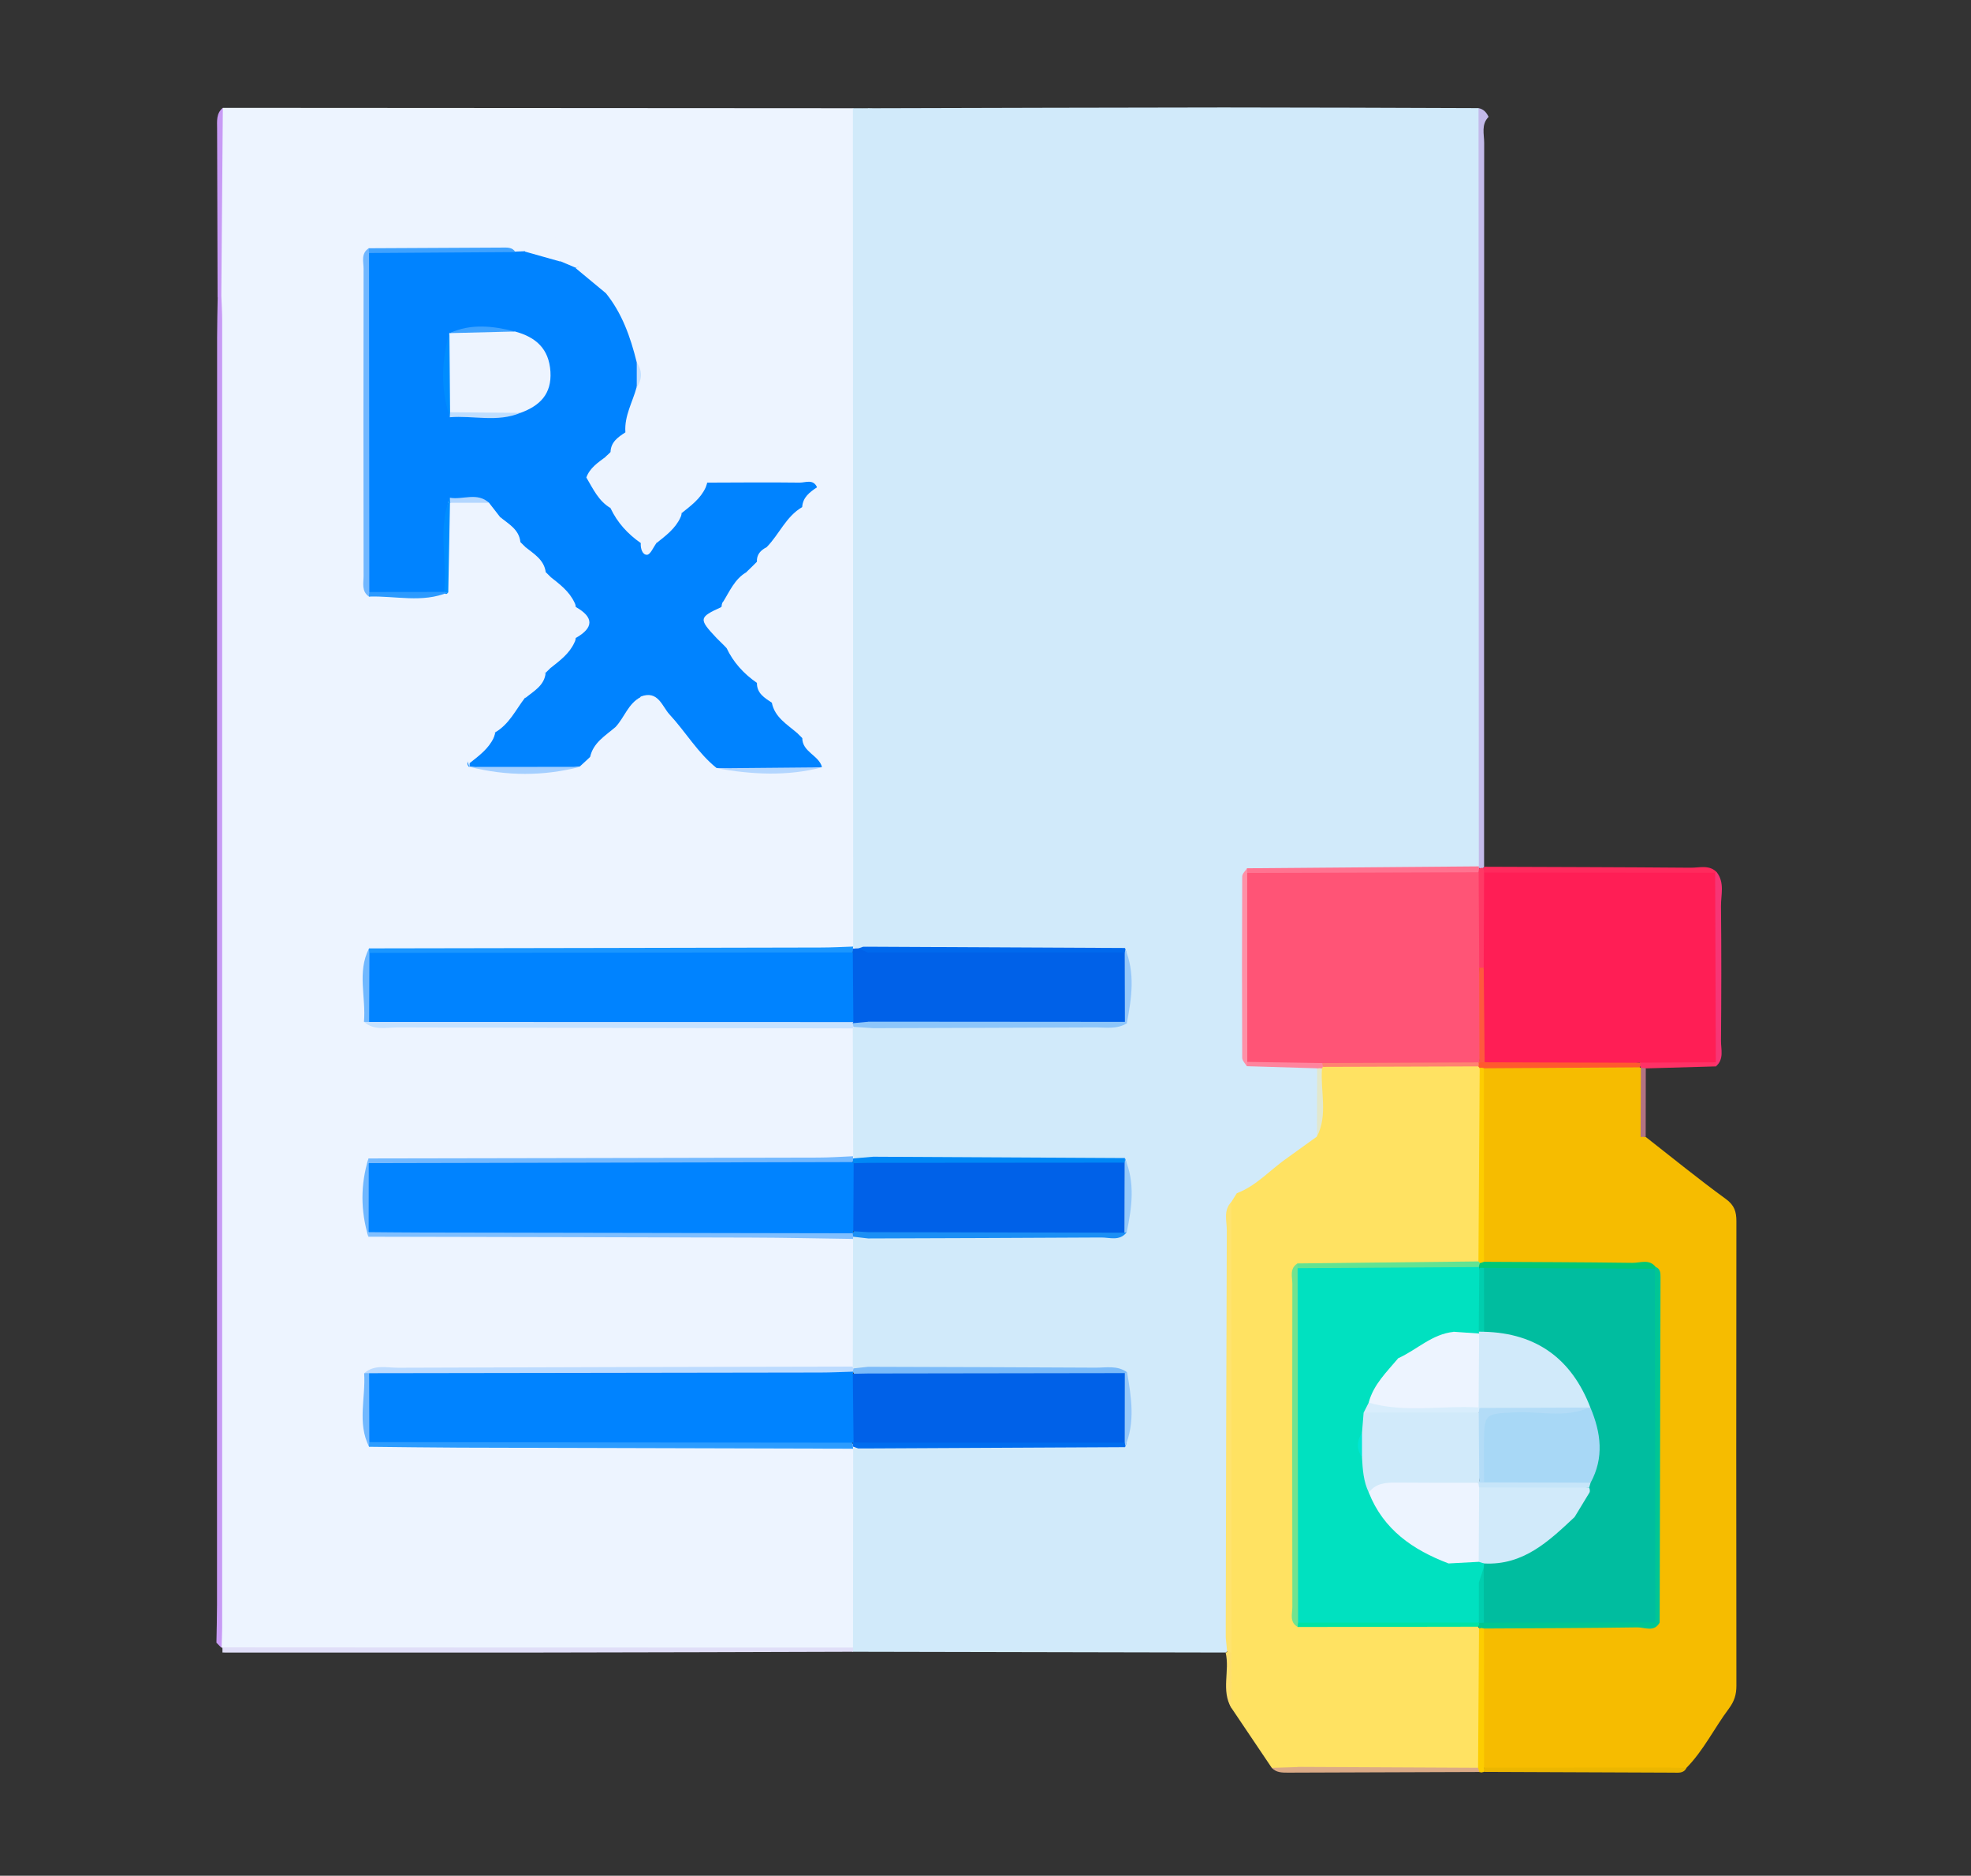 <?xml version="1.0" encoding="utf-8"?>
<!-- Generator: Adobe Illustrator 27.4.0, SVG Export Plug-In . SVG Version: 6.00 Build 0)  -->
<svg version="1.1" id="Layer_1" xmlns="http://www.w3.org/2000/svg" xmlns:xlink="http://www.w3.org/1999/xlink" x="0px" y="0px"
	 viewBox="0 0 206 196" style="enable-background:new 0 0 206 196;" xml:space="preserve">
<rect x="0" y="0" width="206" height="196" fill="#333333" stroke="none"/>
<style type="text/css">
	.st0{fill:#EDF4FF;}
	.st1{fill:#D1EAFA;}
	.st2{fill:#C89AF5;}
	.st3{fill:#C3BAEA;}
	.st4{fill:#F6BC00;}
	.st5{fill:#E0DEF8;}
	.st6{fill:#FFE262;}
	.st7{fill:#FF2A5D;}
	.st8{fill:#DBAA86;}
	.st9{fill:#ECB600;}
	.st10{fill:#F63575;}
	.st11{fill:#FDCD00;}
	.st12{fill:#FF3166;}
	.st13{fill:#B27383;}
	.st14{fill:#FEDF6D;}
	.st15{fill:#0083FF;}
	.st16{fill:#BCDBFF;}
	.st17{fill:#C7E2FF;}
	.st18{fill:#74B9FF;}
	.st19{fill:#80BFFF;}
	.st20{fill:#2C9CFF;}
	.st21{fill:#1A96FF;}
	.st22{fill:#71B7FF;}
	.st23{fill:#3FA2FF;}
	.st24{fill:#B3D6FF;}
	.st25{fill:#A4CFFF;}
	.st26{fill:#008DFF;}
	.st27{fill:#6FB7FF;}
	.st28{fill:#2B9AFF;}
	.st29{fill:#70B8FF;}
	.st30{fill:#71B8FF;}
	.st31{fill:#B2D6FF;}
	.st32{fill:#C6E1FF;}
	.st33{fill:#FFE36E;}
	.st34{fill:#0088F6;}
	.st35{fill:#8DC6FA;}
	.st36{fill:#006DEF;}
	.st37{fill:#1B8FF5;}
	.st38{fill:#7BBBF9;}
	.st39{fill:#0069ED;}
	.st40{fill:#FF7390;}
	.st41{fill:#FF90A7;}
	.st42{fill:#96C9F9;}
	.st43{fill:#96C8F9;}
	.st44{fill:#FF849D;}
	.st45{fill:#E2E8CD;}
	.st46{fill:#0061E8;}
	.st47{fill:#FF3965;}
	.st48{fill:#FF1E55;}
	.st49{fill:#00C791;}
	.st50{fill:#FF592E;}
	.st51{fill:#BFDEFF;}
	.st52{fill:#71E390;}
	.st53{fill:#00E3A3;}
	.st54{fill:#61E393;}
	.st55{fill:#FF8271;}
	.st56{fill:#FF5476;}
	.st57{fill:#FF583E;}
	.st58{fill:#00C695;}
	.st59{fill:#00C776;}
	.st60{fill:#00BD9F;}
	.st61{fill:#00CEAE;}
	.st62{fill:#00E1C0;}
	.st63{fill:#A8D8F6;}
	.st64{fill:#C6E5F9;}
	.st65{fill:#D8EDFC;}
	.st66{fill:#00E6D3;}
	.st67{fill:#B3DCF7;}
</style>
<g id="O0BuwS.tif">
	<g>
		<path class="st0" d="M23.29,11.27c21.95,0.01,43.9,0.03,65.86,0.04c0.92,0.8,0.79,1.88,0.79,2.91c0.01,27.45,0.01,54.91,0,82.36
			c0,0.86,0.07,1.75-0.48,2.52c-1.01,0.99-2.3,0.68-3.5,0.68c-12.45,0.02-24.9,0.04-37.35-0.01c-2.74-0.01-5.42,0.21-8.05,0.95
			c-1.98,1.76-2.02,2.78-0.16,4.88c2.56,0.75,5.15,1.02,7.81,1.01c12.56-0.05,25.11-0.03,37.67-0.01c1.2,0,2.48-0.28,3.55,0.58
			c0.57,0.71,0.77,1.52,0.77,2.42c0,3.02,0,6.05,0,9.07c0,0.89-0.15,1.72-0.72,2.43c-1.04,0.92-2.32,0.63-3.52,0.63
			c-12.45,0.02-24.89,0.04-37.34-0.01c-2.74-0.01-5.42,0.2-8.05,0.92c-2.15,1.78-2.14,3.39,0.06,5.04c2.66,0.68,5.35,0.88,8.09,0.87
			c12.36-0.05,24.73-0.03,37.09-0.01c1.2,0,2.47-0.27,3.56,0.56c0.77,0.87,0.62,1.94,0.56,2.94c-0.21,3.65,0.56,7.33-0.45,10.94
			c-1.01,0.99-2.3,0.68-3.5,0.68c-12.72,0.02-25.43,0.04-38.15,0c-2.57-0.01-5.07,0.3-7.49,1.07c-1.79,2.23-1.74,3.23,0.29,4.86
			c2.66,0.7,5.35,0.91,8.09,0.9c12.37-0.05,24.74-0.03,37.11-0.01c1.2,0,2.48-0.28,3.55,0.57c0.57,0.65,0.56,1.44,0.56,2.23
			c0.03,5.57,0.02,11.14,0.01,16.71c0,0.78,0.06,1.58-0.63,2.18c-0.65,0.39-1.37,0.24-2.06,0.24c-21.17-0.01-42.35,0.03-63.52-0.01
			c-0.38-0.04-0.63-0.23-0.76-0.6c-0.05-46.88-0.01-93.76-0.02-140.64c0-5.8-0.01-11.6,0.02-17.4
			C22.97,12.94,22.67,12.04,23.29,11.27z"/>
		<path class="st1" d="M91.27,11.31c12.21-0.03,24.43-0.07,36.64-0.08c8.87,0,17.75,0.04,26.62,0.07c0.38,0.44,0.32,0.96,0.32,1.48
			c-0.02,25.49-0.01,50.97-0.01,76.46c0,0.44,0,0.87-0.11,1.29c-0.69,1.09-1.82,0.88-2.83,0.89c-4.28,0.03-8.56,0.05-12.83,0
			c-2.39-0.03-4.69,0.32-6.92,1.14c-0.12,0.12-0.29,0.21-0.37,0.35c-1.84,3.2-1.71,13.39,0.21,16.73c1.86,1.17,4.23,0.64,6.1,1.78
			c0.78,2.3,0.26,4.66,0.37,6.99c-0.24,1.97-1.81,2.63-3.35,3.32c-3.6-0.24-4.94,0.64-5.05,3.35c0.01,0.6-0.13,1.17-0.19,1.76
			c-1.53,6.95-0.73,14-0.85,21.01c-0.11,6.42-0.01,12.84-0.04,19.25c0,1.1,0.25,2.28-0.59,3.24c-0.93,0.67-2.01,0.5-3.04,0.5
			c-10.4,0.02-20.8,0.02-31.21,0c-1.04,0-2.11,0.15-3.05-0.49c-0.47-0.45-0.6-1.03-0.6-1.65c-0.01-5.43-0.04-10.86,0.02-16.29
			c0-0.44,0.16-0.84,0.38-1.22c0.81-0.9,1.91-0.7,2.93-0.7c4.7-0.03,9.4-0.06,14.1,0.01c2.64,0.04,5.21-0.2,7.73-0.93
			c1.98-1.78,1.99-2.99,0.01-4.93c-4.02-1.3-8.17-0.92-12.27-0.95c-3.33-0.02-6.66,0.01-9.99-0.02c-1.03-0.01-2.13,0.21-2.99-0.63
			c-0.78-4.59-0.65-9.19-0.06-13.78c0.81-0.92,1.91-0.71,2.94-0.72c4.81-0.03,9.62-0.07,14.43,0.01c2.74,0.04,5.41-0.26,8.01-1.03
			c1.93-2.07,1.9-3.27-0.13-4.93c-4.37-1.33-8.85-0.76-13.28-0.85c-2.88-0.06-5.76,0.01-8.64-0.02c-0.94-0.01-1.94,0.14-2.74-0.58
			c-0.63-0.81-0.78-1.75-0.7-2.72c0.28-3.7-0.69-7.47,0.59-11.11c0.82-0.9,1.92-0.7,2.95-0.71c4.64-0.03,9.29-0.07,13.93,0.01
			c2.74,0.04,5.42-0.25,8.03-1.03c1.93-2.07,1.9-3.27-0.13-4.93c-4.63-1.38-9.38-0.73-14.07-0.84c-2.62-0.07-5.24,0.01-7.86-0.02
			c-0.94-0.01-1.95,0.14-2.72-0.64c-0.66-1.03-0.45-2.19-0.46-3.31c-0.01-26.94-0.02-53.89,0-80.83
			C90.49,13.75,90.15,12.37,91.27,11.31z"/>
		<path class="st1" d="M89.17,98.91c-0.01-29.2-0.02-58.4-0.03-87.6c0.35,0,0.71,0,1.06,0c0.66,0.73,0.52,1.63,0.52,2.48
			c-0.01,28.08,0.05,56.16-0.02,84.24c-0.02,0.32-0.12,0.63-0.28,0.91c-0.25,0.22-0.54,0.31-0.87,0.25
			C89.42,99.1,89.3,99.01,89.17,98.91z"/>
		<path class="st2" d="M23.16,172.2c-0.18-0.18-0.36-0.37-0.54-0.55c0.02-1.3,0.06-2.61,0.06-3.91c0-44.16,0-88.32,0.01-132.48
			c0-1.39,0.04-2.78,0.06-4.17c0.13-0.31,0.26-0.31,0.39,0c0.03,0.78,0.08,1.56,0.08,2.34c0,45.56,0,91.12,0,136.68
			C23.21,170.81,23.18,171.5,23.16,172.2z"/>
		<path class="st1" d="M91.27,11.31c0,29.2,0,58.41,0,87.61c-0.38,0.22-0.63,0.12-0.76-0.3c-0.08-28.6-0.01-57.2-0.03-85.81
			c0-0.51-0.08-1.05,0.26-1.51C90.91,11.31,91.09,11.31,91.27,11.31z"/>
		<path class="st1" d="M90.74,11.31c0,29.2,0,58.41,0,87.61c-0.18,0.18-0.35,0.18-0.53,0c0-29.2,0-58.41,0-87.61
			C90.39,11.31,90.56,11.31,90.74,11.31z"/>
		<path class="st3" d="M154.56,90.53c-0.01-26.41-0.02-52.82-0.03-79.23c0.53,0.1,0.83,0.45,1.05,0.91
			c-0.79,0.8-0.46,1.81-0.46,2.73c-0.02,25.21-0.01,50.42-0.01,75.64c-0.05,0.07-0.11,0.14-0.16,0.22c-0.09,0-0.18-0.01-0.27-0.01
			C154.64,90.7,154.6,90.61,154.56,90.53z"/>
		<path class="st2" d="M23.13,31.08c-0.13,0-0.26,0-0.39,0c-0.02-5.88-0.04-11.76-0.05-17.65c0-0.77-0.11-1.58,0.6-2.16
			C23.24,17.88,23.19,24.48,23.13,31.08z"/>
		<path class="st4" d="M172,118.8c2.78,2.17,5.52,4.41,8.37,6.48c0.91,0.66,1.11,1.34,1.11,2.34c-0.02,16.18-0.02,32.36,0,48.54
			c0,0.9-0.21,1.6-0.78,2.37c-1.53,2.04-2.64,4.37-4.45,6.21c-0.6,0.34-1.21,0.32-1.81-0.01c-1.17-1.44-0.31-2.74,0.54-3.77
			c2.31-2.83,2.7-6.04,2.67-9.54c-0.11-13.13-0.11-26.27,0-39.4c0.03-3.04-0.59-5.45-3.4-7.05c-0.98-0.56-1.61-1.59-2.49-2.31
			c-1.23-1.01-1.6-2.25-0.64-3.68C171.38,118.73,171.67,118.67,172,118.8z"/>
		<path class="st1" d="M89.15,172.16c0.01-6.93,0.02-13.86,0.02-20.79c0.13-0.07,0.26-0.15,0.4-0.22c0.29,0.11,0.52,0.3,0.68,0.57
			c0.51,5.06,0.08,10.14,0.23,15.21c0.03,1.01-0.26,2.07,0.36,3.02c0.21,0.22,0.46,0.38,0.74,0.48c1.5,0.33,3.02,0.1,4.53,0.17
			c10.48,0.04,20.95-0.07,31.42,0.05c0.74,0.11,1.1,0.54,1.06,1.29c-0.06,0.31-0.22,0.56-0.48,0.74
			c-12.98-0.03-25.96-0.06-38.94-0.08C88.78,172.47,88.78,172.32,89.15,172.16z"/>
		<path class="st5" d="M89.15,172.16c0,0.15,0.01,0.29,0.01,0.44c-10.72,0.03-21.44,0.07-32.16,0.08c-11.25,0.01-22.5,0-33.75,0
			c0-0.18,0-0.36,0-0.54C45.21,172.16,67.18,172.16,89.15,172.16z"/>
		<path class="st6" d="M132.92,184.73c-1.4-2.08-2.81-4.16-4.21-6.25c-0.45-0.81-0.2-1.67-0.19-2.51c0.88-0.95,1.88-0.57,2.57,0.06
			c2.09,1.9,3.51,4.31,4.83,6.76c0.37,0.68,0.32,1.54-0.45,2.12C134.61,184.93,133.74,185.18,132.92,184.73z"/>
		<path class="st7" d="M155.11,90.57c7.2,0.03,14.4,0.04,21.6,0.1c0.92,0.01,1.95-0.34,2.74,0.49c-0.1,0.14-0.19,0.28-0.29,0.42
			c-0.78,0.7-1.76,0.75-2.72,0.76c-6.13,0.08-12.26,0.08-18.4,0c-0.96-0.01-1.94-0.07-2.74-0.73c-0.28-0.26-0.36-0.56-0.24-0.92
			C155.06,90.7,155.11,90.57,155.11,90.57z"/>
		<path class="st8" d="M132.92,184.73c0.88-0.03,1.76-0.06,2.64-0.08c0.49-0.7,1.18-1.01,2.02-1.04c5.09-0.17,10.19-0.23,15.28,0.04
			c0.55,0.03,1,0.3,1.44,0.59c0.29,0.25,0.39,0.55,0.28,0.92c-6.66,0.03-13.31,0.05-19.97,0.07
			C134.01,185.23,133.38,185.23,132.92,184.73z"/>
		<path class="st9" d="M174.62,184.71c0.55,0.01,1.1,0.02,1.64,0.03c-0.29,0.59-0.86,0.49-1.36,0.49
			c-6.6-0.02-13.21-0.05-19.81-0.08c-0.06-0.37,0.04-0.67,0.33-0.91c0.57-0.46,1.24-0.63,1.95-0.65c4.9-0.15,9.81-0.13,14.71-0.01
			C173.09,183.59,173.97,183.9,174.62,184.71z"/>
		<path class="st10" d="M179.44,91.16c0.83,1.09,0.42,2.35,0.43,3.52c0.05,4.69,0.04,9.37,0,14.06c-0.01,0.91,0.35,1.93-0.53,2.69
			c-0.26-0.22-0.48-0.48-0.65-0.78c-1.18-4.63-0.36-9.34-0.52-14.01c-0.06-1.84-0.52-3.87,1.08-5.44L179.44,91.16z"/>
		<path class="st11" d="M155.11,184.72c-0.01,0.14-0.01,0.29-0.02,0.43l-0.25,0.06c0,0-0.25-0.05-0.25-0.05
			c-0.02-0.14-0.05-0.28-0.1-0.42c-0.54-0.58-0.99-1.19-1.03-2.04c-0.18-3.63-0.22-7.27,0.04-10.9c0.04-0.63,0.34-1.15,0.8-1.59
			c0.31-0.22,0.64-0.24,0.98-0.07c0.81,0.67,0.95,1.6,0.98,2.56c0.11,3.09,0.1,6.18,0.01,9.27
			C156.24,183.04,156.01,184.01,155.11,184.72z"/>
		<path class="st12" d="M179.33,111.01c0,0.14,0.01,0.28,0.02,0.42c-2.44,0.07-4.89,0.14-7.33,0.21c-0.16,0.01-0.32,0.02-0.48,0.03
			c-0.07-0.14-0.15-0.29-0.22-0.43c0.08-0.32,0.25-0.6,0.5-0.82C174.39,109.71,176.95,109.14,179.33,111.01z"/>
		<path class="st13" d="M171.5,111.6c0.17-0.02,0.34-0.01,0.51,0.03c0,2.39,0,4.78-0.01,7.16c-0.18,0-0.35,0.01-0.53,0.01
			C169.77,116.72,169.79,113.66,171.5,111.6z"/>
		<path class="st14" d="M128.72,175.83c-0.01,0.88-0.01,1.77-0.02,2.65c-1.1-1.84-0.15-3.89-0.6-5.79c0,0,0.15-0.06,0.15-0.06
			c0.34-0.1,0.63-0.03,0.87,0.23C129.88,173.97,129.82,174.97,128.72,175.83z"/>
		<path class="st15" d="M63.28,47.75c-0.8,0.6-1.64,1.15-2,2.15c1.58,0.5,1.93,1.94,2.53,3.2c0.71,1.51,1.8,2.7,3.17,3.65
			c0.5,0.02,0.84-0.27,1.18-0.57c0.87-0.73,1.65-1.56,2.52-2.29c0.13-0.19,0.26-0.38,0.37-0.58c0.52-1.06,1.34-1.84,2.33-2.46
			c0.18-0.14,0.36-0.28,0.54-0.42c3.22-0.01,6.43-0.04,9.65,0c0.61,0.01,1.42-0.41,1.82,0.48c0.15,1.18-0.59,1.71-1.55,2.08
			c-1.69,0.98-2.39,2.83-3.68,4.15c-0.3,0.55-0.16,1.4-1.05,1.56c-0.35,0.35-0.7,0.7-1.06,1.04c-0.59,1.26-0.95,2.7-2.53,3.2
			c-0.07,0.15-0.1,0.3-0.11,0.46c-0.88,0.89-0.81,1.8-0.05,2.71c0.23,0.52,0.2,1.13,0.57,1.59c0.71,1.51,1.8,2.7,3.17,3.65
			c1.13,0.16,1.02,1.51,1.9,1.91c0.9,0.89,1.92,1.69,2.42,2.9c0.16,0.3,0.22,0.65,0.43,0.93c-0.02,1.49,1.72,1.81,2.06,3.06
			c-3.67,0.51-7.34,0.34-11.02,0.1c-1.97-1.58-3.23-3.78-4.92-5.6c-0.76-0.82-1.19-2.57-3.01-1.86c-0.55,1.29-1.09,2.6-2.37,3.39
			c-0.64,1.31-1.7,2.2-2.93,2.93c-0.35,0.33-0.7,0.66-1.06,0.98c-3.83,0.56-7.67,0.54-11.51,0.01l-0.04,0.06
			c-0.19-0.17-0.24-0.38-0.15-0.62c0.42-1.16,1.28-1.94,2.29-2.58c0.19-0.14,0.37-0.29,0.56-0.43c1.47-0.85,2.15-2.36,3.12-3.62
			c0.44-1.1,1.05-2.06,2.14-2.64l-0.02,0.02c0.19-0.28,0.26-0.62,0.41-0.91c0.44-1.1,1.41-1.73,2.2-2.52
			c0.13-0.19,0.24-0.38,0.36-0.58c0.5-0.86,0.49-1.72-0.01-2.58c-0.11-0.2-0.24-0.39-0.37-0.58c-0.84-0.77-1.76-1.47-2.27-2.52
			c-0.18-0.29-0.43-0.52-0.7-0.72c-0.63-0.78-1.46-1.41-1.85-2.37c-0.16-0.3-0.23-0.63-0.41-0.91l0.02,0.02
			c-1.09-0.58-1.7-1.55-2.14-2.64c-0.38-0.49-0.77-0.98-1.15-1.48c-1.4-0.5-2.81-0.39-4.23-0.07c-0.39,2.38-0.06,4.77-0.19,7.16
			c-0.05,0.82,0.31,1.72-0.35,2.46c-2.65,0.02-5.31,0.4-7.94-0.21c-0.2-11.83-0.26-23.66,0.03-35.5c5.15-0.47,10.31-0.37,15.47-0.05
			c0.33-0.01,0.66-0.03,0.99-0.04c1.69-1.27,2.78-0.43,3.69,1.04c0.52,0.22,1.04,0.44,1.56,0.66c2.07-0.34,2.5,1.28,3.16,2.62
			c1.74,2.13,2.62,4.64,3.27,7.26c0.27,0.87,0.28,1.75,0,2.62c-0.42,1.55-1.29,3-1.18,4.68c0.11,0.96-0.52,1.6-1.03,2.28
			C64.02,47.71,63.66,47.77,63.28,47.75z"/>
		<path class="st1" d="M91.27,107.44c0,4.48,0,8.95,0,13.43c-0.37,0.73-0.96,0.79-1.65,0.54c-0.23-0.14-0.38-0.34-0.45-0.6
			c-0.01-4.45-0.03-8.91-0.04-13.36c0.08-0.12,0.17-0.23,0.25-0.35C90.1,106.69,90.75,106.7,91.27,107.44z"/>
		<path class="st16" d="M38.06,143.5c1.04-0.94,2.33-0.58,3.52-0.58c15.85-0.06,31.7-0.09,47.54-0.12c0.04,0.17,0.07,0.34,0.11,0.5
			c-0.13,0.32-0.35,0.59-0.64,0.78c-1.2,0.7-2.55,0.55-3.84,0.55c-14,0.03-28,0.03-42,0.01c-1.3,0-2.64,0.09-3.86-0.53
			C38.58,143.94,38.31,143.74,38.06,143.5z"/>
		<path class="st17" d="M89.12,107.46c-15.85-0.03-31.7-0.05-47.55-0.1c-1.19,0-2.48,0.35-3.52-0.58c0.25-0.23,0.52-0.43,0.82-0.6
			c0.96-0.52,2.02-0.52,3.07-0.53c14.52-0.04,29.04-0.03,43.56-0.01c0.88,0,1.75,0.05,2.6,0.26c0.3,0.14,0.59,0.31,0.86,0.51
			c0.27,0.25,0.34,0.55,0.24,0.89L89.12,107.46z"/>
		<path class="st18" d="M38.51,121.05c15.66-0.03,31.32-0.05,46.98-0.09c1.22,0,2.44-0.09,3.66-0.14c0,0,0.01,0.24,0.01,0.24
			c0,0.36-0.14,0.67-0.41,0.91c-1.05,0.84-2.32,0.71-3.53,0.71c-14.29,0.05-28.57,0.04-42.86,0c-1.21,0-2.48,0.11-3.53-0.72
			C38.55,121.72,38.44,121.41,38.51,121.05z"/>
		<path class="st19" d="M89.16,129.46c-3.58-0.05-7.17-0.13-10.75-0.14c-13.3-0.04-26.6-0.06-39.9-0.09
			c-0.06-0.36,0.04-0.67,0.32-0.91c1.06-0.83,2.32-0.72,3.54-0.72c14.31-0.04,28.63-0.04,42.94,0c1.13,0,2.3-0.09,3.33,0.56
			c0.29,0.2,0.5,0.47,0.63,0.8C89.22,129.13,89.19,129.3,89.16,129.46z"/>
		<path class="st20" d="M89.17,151.38c-13.71-0.04-27.41-0.07-41.12-0.11c-3.16-0.01-6.32-0.06-9.48-0.09
			c-0.1-0.36,0-0.67,0.29-0.91c1.14-0.88,2.5-0.72,3.79-0.72c14.1-0.04,28.19-0.04,42.29,0c1.29,0,2.65-0.17,3.79,0.71
			c0.27,0.24,0.41,0.55,0.41,0.91C89.14,151.16,89.17,151.38,89.17,151.38z"/>
		<path class="st21" d="M38.57,99.1c15.73-0.03,31.45-0.05,47.18-0.09c1.14,0,2.28-0.06,3.42-0.1c0,0-0.03,0.21-0.03,0.21
			c0.06,0.37-0.06,0.67-0.34,0.91c-1.06,0.83-2.33,0.71-3.54,0.71c-14.3,0.04-28.59,0.04-42.89,0c-1.21,0-2.48,0.11-3.53-0.72
			C38.55,99.76,38.46,99.46,38.57,99.1z"/>
		<path class="st1" d="M90.74,129.41c0,4.47,0,8.95,0,13.42c-0.46,0.54-0.98,0.56-1.54,0.17c0,0-0.07-0.19-0.07-0.19
			c0.01-4.45,0.02-8.89,0.03-13.33c0,0,0.01-0.24,0.01-0.24C89.75,128.83,90.27,128.86,90.74,129.41z"/>
		<path class="st22" d="M38.57,26.44c0.01,11.81,0.02,23.62,0.03,35.43c0.19,0.12,0.25,0.23,0.18,0.33
			c-0.07,0.09-0.14,0.14-0.22,0.14c-0.8-0.56-0.56-1.41-0.56-2.15c-0.02-10.7-0.02-21.4,0-32.11c0-0.73-0.3-1.59,0.54-2.14
			C38.9,26.09,38.91,26.25,38.57,26.44z"/>
		<path class="st0" d="M71.24,53.62c-0.01,0.16-0.05,0.32-0.13,0.46c-1.24,0.52-2.09,1.4-2.51,2.68c-0.32,0.43-0.62,1.19-0.97,1.21
			c-0.48,0.03-0.7-0.65-0.66-1.21c0.64-2.58,3.69-3.36,4.5-5.92c0.21-0.67,1.59-0.38,2.45-0.39c-0.06,0.17-0.11,0.33-0.17,0.5
			C72.52,51.46,71.66,52.33,71.24,53.62z"/>
		<path class="st0" d="M58.56,27.33c-1.23-0.35-2.46-0.69-3.69-1.04c0.04-1.35,0.7-2.1,2.1-1.92C58.83,24.61,58.49,26.1,58.56,27.33
			z"/>
		<path class="st23" d="M38.57,26.44c-0.02-0.17-0.03-0.33-0.03-0.5c4.64-0.03,9.28-0.05,13.92-0.07c0.51,0,1.07-0.07,1.41,0.47
			C48.77,26.37,43.67,26.4,38.57,26.44z"/>
		<path class="st0" d="M64.34,75.96c0.93-1,1.32-2.46,2.64-3.13c0.05,1.31,0.11,2.6-1.36,3.33c-0.73,0.36-0.64,1.15-0.77,1.82
			c-0.3,1.57-1.14,2.06-2.59,1.19C63.14,78.21,63.87,77.17,64.34,75.96z"/>
		<path class="st0" d="M80.67,73.43c-0.76-0.51-1.56-0.97-1.56-2.05c0.21-0.24,0.38-0.64,0.63-0.69c0.52-0.11,0.63,0.42,0.89,0.76
			c1.34,1.75,4.41,2.52,3.23,5.68c-0.18-0.17-0.35-0.35-0.53-0.52C82.85,75.21,82.02,74.1,80.67,73.43z"/>
		<path class="st0" d="M60.04,62.96c0.08,0.14,0.13,0.3,0.13,0.46c0.19,0.55-0.08,0.66-0.56,0.58c-2.57-1.88-5.4-3.58-5.24-7.37
			c0.17,0.17,0.35,0.34,0.52,0.51c0.44,1.1,1.06,2.06,2.15,2.65c0.16,0.16,0.33,0.32,0.49,0.48C57.94,61.56,58.8,62.43,60.04,62.96z
			"/>
		<path class="st24" d="M74.9,80.28c3.67-0.03,7.35-0.07,11.02-0.1C82.25,81.14,78.58,80.93,74.9,80.28z"/>
		<path class="st25" d="M49.11,80.14c3.84,0,7.67-0.01,11.51-0.01C56.78,81.12,52.95,81.1,49.11,80.14z"/>
		<path class="st0" d="M63.29,30.61c-1.05-0.87-2.11-1.75-3.16-2.62C62.78,27.1,63.17,27.42,63.29,30.61z"/>
		<path class="st0" d="M64.34,75.96c0.03,1.53,0.21,3.16-2.09,3.2c-0.19-0.01-0.38-0.01-0.58-0.02
			C61.98,77.6,63.28,76.88,64.34,75.96z"/>
		<path class="st26" d="M46.42,61.85c0.34-3.27-0.69-6.63,0.59-9.84c0.19,0.11,0.26,0.22,0.2,0.34c-0.06,0.12-0.12,0.18-0.18,0.18
			c-0.06,3.12-0.12,6.24-0.18,9.35C46.69,62.14,46.54,62.13,46.42,61.85z"/>
		<path class="st0" d="M74.89,66.67c-1.89-2.01-1.86-2.16,0.53-3.25c0.18,0.37,0.37,0.74,0.55,1.11
			C76.49,65.68,75.89,66.27,74.89,66.67z"/>
		<path class="st0" d="M59.61,64c0.19-0.19,0.37-0.39,0.56-0.58c1.91,1.08,1.91,2.17,0,3.25c-0.34-0.05-0.4-0.36-0.56-0.58
			C59.22,65.4,59.22,64.7,59.61,64z"/>
		<path class="st0" d="M83.84,53c0.06-1.03,0.78-1.57,1.55-2.08c0.37-0.17,0.75-0.34,1.12-0.5c0.69,2.29-0.06,3.26-2.5,2.67
			L83.84,53z"/>
		<path class="st0" d="M63.81,53.09c-1.26-0.74-1.83-2.02-2.53-3.2C63.73,49.71,63.95,51.26,63.81,53.09z"/>
		<path class="st0" d="M75.53,62.96c0.73-1.15,1.24-2.47,2.53-3.2C78.19,61.59,77.98,63.14,75.53,62.96z"/>
		<path class="st27" d="M38.53,128.75c-0.01,0.16-0.01,0.33-0.03,0.49c-0.82-2.73-0.83-5.46,0.01-8.19
			c0.01,0.16,0.02,0.33,0.02,0.49C40.15,123.72,40.15,126.57,38.53,128.75z"/>
		<path class="st28" d="M46.42,61.85c0.14,0.02,0.29,0.03,0.43,0.04c-2.71,1.15-5.53,0.35-8.29,0.45c0-0.16,0.02-0.32,0.04-0.48
			C41.21,61.86,43.81,61.86,46.42,61.85z"/>
		<path class="st0" d="M63.81,47.24c0.03-1.05,0.78-1.56,1.55-2.06c0.19,0,0.38,0.01,0.58,0.01c0.34,2.31-0.09,3.01-1.73,2.8
			C63.84,47.95,63.72,47.61,63.81,47.24z"/>
		<path class="st29" d="M38.57,99.1c0,0.16,0.01,0.31,0.03,0.47c1.53,2.26,1.51,5.05-0.03,7.22c-0.18,0-0.35-0.01-0.53-0.01
			C38.27,104.22,37.3,101.58,38.57,99.1z"/>
		<path class="st30" d="M38.6,150.69c-0.02,0.16-0.03,0.32-0.03,0.48c-1.25-2.49-0.34-5.11-0.51-7.67c0.17-0.02,0.35-0.03,0.52-0.01
			C40.13,145.72,40.14,148.41,38.6,150.69z"/>
		<path class="st0" d="M57.03,70.31c-0.13,1.34-1.25,1.9-2.14,2.64C54.8,71.43,55.12,70.24,57.03,70.31z"/>
		<path class="st0" d="M59.61,66.09c0.19,0.19,0.37,0.39,0.56,0.58c-0.01,0.16-0.05,0.32-0.13,0.46c-1.24,0.52-2.1,1.39-2.51,2.68
			c-0.17,0.17-0.34,0.34-0.52,0.51C56.57,68.13,57.4,66.69,59.61,66.09z"/>
		<path class="st0" d="M52.25,54.01c0.89,0.74,2.01,1.3,2.14,2.64C52.48,56.72,52.16,55.53,52.25,54.01z"/>
		<path class="st0" d="M51.77,76.57c-0.05,0.17-0.11,0.33-0.16,0.5c-1.24,0.52-2.1,1.39-2.52,2.67c-0.01,0.15-0.01,0.31-0.02,0.46
			C48.08,77.26,48.52,76.67,51.77,76.57z"/>
		<path class="st0" d="M63.81,47.24c2.46,1.11,1.89-0.89,2.13-2.05c0.65,0.93,0.78,1.92-0.13,2.69c-0.79,0.67-1.72,0.52-2.54-0.14
			C63.46,47.58,63.64,47.41,63.81,47.24z"/>
		<path class="st0" d="M79.11,58.72c-0.05-0.78,0.4-1.24,1.05-1.56c0.29,0.71,0.8,1.49,0.03,2.13
			C79.6,59.78,79.29,59.25,79.11,58.72z"/>
		<path class="st0" d="M84.01,53.09c1.85,0.04,2.66-0.87,2.5-2.67c0.62,0.84,0.76,1.77,0.03,2.55
			C85.82,53.75,84.89,53.71,84.01,53.09z"/>
		<path class="st0" d="M74.89,66.67c0.36-0.72,0.72-1.43,1.08-2.15c0.94,1.07,0.11,2.13-0.02,3.2
			C75.59,67.37,75.24,67.02,74.89,66.67z"/>
		<path class="st31" d="M47.04,52.54c-0.01-0.18-0.02-0.35-0.02-0.53c1.35,0.24,2.85-0.61,4.09,0.53
			C49.74,52.54,48.39,52.54,47.04,52.54z"/>
		<path class="st32" d="M66.55,40.49c0-0.87,0-1.75,0-2.62C67.15,38.75,67.13,39.62,66.55,40.49z"/>
		<path class="st6" d="M128.72,175.83c0-1.05,0-2.09-0.01-3.14c-0.69-1.59-0.24-3.25-0.24-4.88c-0.03-13.13-0.02-26.26-0.01-39.38
			c0-0.94-0.22-1.91,0.23-2.83c0.19-0.31,0.39-0.62,0.58-0.92c1.09-2.18,2.95-3.27,5.29-3.7c1.02-0.74,2.05-1.47,3.07-2.21
			c0.68-2.33,0.1-4.73,0.36-7.08c0.13-0.3,0.34-0.52,0.63-0.68c5.26-0.39,10.51-0.42,15.76,0.02c0.31,0.17,0.54,0.4,0.7,0.71
			c0.3,6.76,0.7,13.52-0.21,20.27c-0.9,0.94-2.09,0.65-3.19,0.69c-3.72,0.16-7.47-0.31-11.17,0.29c-1.11,0.18-2.23,0.36-3.2,0.98
			c-1.28,1.8-1.46,3.88-1.47,5.96c-0.03,7.38-0.03,14.76,0,22.15c0.01,2.09,0.21,4.16,1.44,5.96c2.57,1.35,5.35,1.21,8.12,1.25
			c2.85,0.05,5.71-0.27,8.55,0.21c0.29,0.15,0.5,0.36,0.63,0.65c-0.03,4.86-0.07,9.71-0.1,14.57c-6.31-0.03-12.62-0.06-18.93-0.09
			C133.7,181.38,132.21,177.84,128.72,175.83z"/>
		<path class="st1" d="M128.11,171.12c-10.87,0-21.75,0-32.62,0c-1.34-0.71-2.88,0.19-4.22-0.52c-0.13-0.12-0.18-0.23-0.13-0.35
			c0.04-0.12,0.09-0.17,0.13-0.17c12.28,0,24.56,0,36.84,0C128.52,170.43,128.52,170.78,128.11,171.12z"/>
		<path class="st1" d="M91.27,170.08c0,0.17,0,0.35,0,0.52c-1.66-0.34-1.58-1.62-1.58-2.85c-0.01-5.47,0-10.93,0-16.4
			c0.53-0.53,1.06-0.53,1.58,0C91.27,157.6,91.27,163.84,91.27,170.08z"/>
		<path class="st33" d="M128.11,171.12c0-0.35,0-0.7,0-1.05c0.03-13.83,0.05-27.67,0.11-41.5c0-1-0.38-2.1,0.48-2.98
			c0.01,15.7,0.02,31.39,0.02,47.09c-0.15-0.01-0.31-0.03-0.46-0.06C128.21,172.13,128.16,171.63,128.11,171.12z"/>
		<path class="st34" d="M89.11,121.43c0.02-0.13,0.04-0.25,0.06-0.38c0.7-0.06,1.4-0.12,2.1-0.18c8.76,0.05,17.53,0.09,26.29,0.14
			c0.2,0.33,0.16,0.63-0.13,0.89c-0.56,0.48-1.23,0.69-1.94,0.7c-8.08,0.06-16.16,0.38-24.23-0.17c-0.65-0.13-1.34-0.11-1.87-0.59
			C89.29,121.71,89.2,121.57,89.11,121.43z"/>
		<path class="st35" d="M89.2,107.3c-0.03-0.13-0.06-0.25-0.08-0.38c0.36-0.7,1.03-0.83,1.72-0.93c6.07-0.77,12.17-0.25,18.26-0.32
			c2.67-0.03,5.4-0.48,8.01,0.51c0.29,0.19,0.52,0.44,0.67,0.74c-1.04,0.66-2.21,0.43-3.34,0.44c-7.72,0.04-15.45,0.05-23.17,0.08
			C90.58,107.39,89.89,107.35,89.2,107.3z"/>
		<path class="st36" d="M91.27,151.35c-0.53,0-1.06,0-1.58,0c-0.18-0.06-0.36-0.13-0.54-0.19c-0.01-0.14-0.03-0.27-0.04-0.41
			c0.1-0.13,0.19-0.27,0.29-0.4c0.54-0.46,1.23-0.44,1.88-0.56c8.07-0.54,16.15-0.24,24.23-0.17c0.72,0.01,1.38,0.22,1.94,0.7
			c0.28,0.27,0.33,0.56,0.13,0.9C108.8,151.27,100.03,151.31,91.27,151.35z"/>
		<path class="st37" d="M90.74,129.41c-0.52-0.06-1.05-0.12-1.57-0.18c-0.02-0.12-0.03-0.23-0.05-0.35
			c0.08-0.14,0.17-0.28,0.25-0.41c0.51-0.49,1.2-0.48,1.83-0.6c8.19-0.55,16.39-0.28,24.59-0.15c0.44,0.01,0.86,0.13,1.24,0.37
			c0.3,0.16,0.54,0.39,0.72,0.68c-0.73,0.95-1.77,0.53-2.67,0.54C106.97,129.36,98.86,129.38,90.74,129.41z"/>
		<path class="st38" d="M89.19,142.99c0.51-0.06,1.03-0.11,1.54-0.17c7.92,0.03,15.85,0.04,23.77,0.09
			c1.11,0.01,2.28-0.26,3.29,0.48c-0.1,0.14-0.19,0.27-0.29,0.41c-0.61,0.57-1.37,0.75-2.17,0.76c-7.93,0.06-15.86,0.3-23.78-0.13
			c-0.6-0.17-1.26-0.1-1.84-0.4c-0.27-0.17-0.45-0.41-0.56-0.7C89.17,143.22,89.18,143.11,89.19,142.99z"/>
		<path class="st39" d="M90.21,98.93c0.18,0,0.35,0,0.53,0c0.18,0,0.35,0,0.53,0c8.77,0.04,17.53,0.09,26.3,0.13
			c0.19,0.34,0.15,0.64-0.14,0.9c-0.71,0.62-1.58,0.72-2.47,0.74c-7.28,0.1-14.56,0.09-21.85,0.01c-0.7-0.01-1.4-0.13-2.06-0.37
			c-0.65-0.19-1.36-0.33-1.36-1.23C89.87,99.04,90.04,98.98,90.21,98.93z"/>
		<path class="st40" d="M130.33,90.73c8.08-0.07,16.15-0.13,24.23-0.2c0,0,0.02,0.22,0.02,0.22c0.06,0.36-0.05,0.66-0.33,0.9
			c-0.8,0.67-1.79,0.68-2.75,0.7c-6.06,0.07-12.11,0.07-18.17,0c-0.96-0.01-1.94-0.04-2.74-0.71
			C130.31,91.39,130.23,91.09,130.33,90.73z"/>
		<path class="st41" d="M130.33,90.73c0,0.16,0,0.32,0.01,0.48c0.42,0.44,0.95,0.84,0.97,1.5c0.17,5.98,0.74,11.97-0.34,17.92
			c-0.17,0.3-0.39,0.56-0.66,0.78c-0.17-0.29-0.48-0.58-0.48-0.87c-0.03-6.32-0.03-12.65,0-18.97
			C129.84,91.29,130.16,91.01,130.33,90.73z"/>
		<path class="st1" d="M134.57,120.98c-1.78,1.21-3.21,2.91-5.29,3.7C128.96,122.03,131.43,120.29,134.57,120.98z"/>
		<path class="st42" d="M117.54,121.49c0.04-0.16,0.05-0.32,0.01-0.48c1.12,2.56,0.75,5.15,0.21,7.75c0,0-0.24,0.05-0.24,0.05
			C115.96,126.37,115.93,123.93,117.54,121.49z"/>
		<path class="st43" d="M117.55,99.54c0.05-0.16,0.06-0.32,0.01-0.48c1.12,2.6,0.71,5.23,0.21,7.87c0,0-0.2-0.14-0.2-0.14
			C116.03,104.6,116.03,101.81,117.55,99.54z"/>
		<path class="st44" d="M130.32,111.41c0.01-0.15,0.02-0.31,0.03-0.46c2.47-1.72,5.05-1.39,7.67-0.4c0.26,0.26,0.35,0.57,0.25,0.92
			l-0.11,0.16c-0.17,0.25-0.34,0.25-0.51,0C135.22,111.56,132.77,111.49,130.32,111.41z"/>
		<path class="st43" d="M117.56,151.22c0.04-0.16,0.04-0.32-0.01-0.48c-1.52-2.27-1.51-5.05,0.01-7.26c0,0,0.24-0.09,0.24-0.09
			C118.24,146.02,118.68,148.64,117.56,151.22z"/>
		<path class="st45" d="M137.66,111.64c0.17-0.03,0.34-0.03,0.51,0c-0.19,2.38,0.65,4.83-0.53,7.13
			C137.65,116.39,137.65,114.02,137.66,111.64z"/>
		<path class="st46" d="M89.69,99.1c0.35,0.15,0.7,0.29,1.05,0.44c1.64,2.21,1.64,5.06,0,7.23c-0.54,0.05-1.08,0.1-1.62,0.15
			c0,0,0.06-0.12,0.06-0.12c-1.66-2.15-1.68-4.99-0.06-7.28c0.01-0.13,0.01-0.27,0.02-0.4C89.33,99.11,89.51,99.11,89.69,99.1z"/>
		<path class="st47" d="M154.53,91.14c0.01-0.13,0.03-0.26,0.05-0.38c0.15-0.07,0.31-0.09,0.48-0.06c0.02,0.16,0.04,0.32,0.05,0.49
			c1.92,3.24,1.64,6.53,0.26,9.86c-0.32,0.21-0.65,0.23-0.99,0.05C152.79,97.75,152.72,94.43,154.53,91.14z"/>
		<path class="st4" d="M171.5,111.6c-0.01,2.4-0.02,4.8-0.03,7.21c-0.56,2.94,2.07,4.08,3.7,5.1c3.26,2.06,3.76,4.68,3.73,8.14
			c-0.15,13.67-0.13,27.34-0.01,41c0.03,3.02-0.53,5.62-2.45,7.98c-0.86,1.06-1.84,2.15-1.82,3.67c-6.5,0-13.01,0.01-19.51,0.01
			c0-4.85,0-9.7-0.01-14.55c0.68-1.14,1.83-0.84,2.84-0.85c2.81-0.05,5.62,0.08,8.42-0.05c1.82-0.08,3.69-0.23,5.19-1.48
			c0.89-1.94,1.22-3.98,1.22-6.08c0-7.12,0.02-14.24-0.01-21.36c-0.01-2.18-0.27-4.33-1.42-6.25c-1.88-1.05-3.94-1.32-6.03-1.36
			c-2.61-0.05-5.21,0.01-7.82-0.02c-0.93-0.01-1.96,0.16-2.58-0.83c-0.06-6.8-0.24-13.61,0.09-20.41c0.3-0.33,0.67-0.57,1.13-0.59
			c4.63-0.19,9.26-0.13,13.88-0.03c0.54,0.01,1,0.28,1.38,0.67L171.5,111.6z"/>
		<path class="st1" d="M91.27,170.6c1.41,0.13,2.9-0.36,4.22,0.52C94.07,170.99,92.58,171.49,91.27,170.6z"/>
		<path class="st48" d="M155.07,101.12c0.01-3.31,0.03-6.63,0.04-9.94c8.05,0.01,16.1,0.01,24.15,0.02c0.02,6.6,0.05,13.2,0.07,19.8
			c-2.63,0.01-5.26,0.02-7.88,0.04c-5.48,0.46-10.96,0.32-16.44,0.07C153.9,107.78,153.82,104.45,155.07,101.12z"/>
		<path class="st49" d="M173.46,169.55c-0.58,1.04-1.56,0.49-2.33,0.5c-5.34,0.08-10.69,0.09-16.03,0.12c0,0-0.26-0.06-0.26-0.06
			s-0.26,0.06-0.26,0.06c0,0-0.04-0.18-0.04-0.18c-0.02-0.34,0.1-0.62,0.34-0.85c0.27-0.18,0.56-0.32,0.87-0.42
			c5.66-0.48,11.32-0.85,16.96,0.2C173,169.1,173.24,169.31,173.46,169.55z"/>
		<path class="st50" d="M155.17,111c5.42,0.02,10.85,0.03,16.27,0.05c0,0.16-0.02,0.32-0.06,0.48c-5.43,0.03-10.86,0.06-16.3,0.1
			c-0.16,0.27-0.31,0.25-0.44-0.03l-0.13-0.16c-0.03-0.1-0.06-0.2-0.09-0.31c0.06-0.09,0.13-0.17,0.19-0.26
			C154.84,110.77,155.02,110.82,155.17,111z"/>
		<path class="st0" d="M53.83,34.64c2.17,0.59,3.55,1.79,3.7,4.2c0.14,2.34-1.11,3.56-3.13,4.3c-2.49,0.4-4.99,0.33-7.49,0.03
			c-0.31-2.81-0.45-5.62,0.06-8.42l0.03,0.06C49.26,34.17,51.55,34.48,53.83,34.64z"/>
		<path class="st0" d="M80.67,73.43c2.47-0.24,2.83,1.25,2.66,3.18C82.27,75.69,80.97,74.96,80.67,73.43z"/>
		<path class="st26" d="M46.97,34.75c0.02,2.78,0.05,5.56,0.07,8.33c0.18,0.12,0.23,0.24,0.17,0.36c-0.06,0.11-0.13,0.16-0.19,0.16
			C46.02,40.65,46.15,37.7,46.97,34.75z"/>
		<path class="st0" d="M49.09,79.74c-0.17-1.82,0.56-2.82,2.52-2.67C51.07,78.24,50.06,78.97,49.09,79.74z"/>
		<path class="st51" d="M47.01,43.6c0.01-0.17,0.02-0.35,0.03-0.52c2.45,0.02,4.91,0.04,7.36,0.06
			C51.99,44.16,49.47,43.4,47.01,43.6z"/>
		<path class="st0" d="M60.04,62.96c-1.96,0.14-2.68-0.86-2.51-2.68C58.5,61.05,59.5,61.79,60.04,62.96z"/>
		<path class="st0" d="M71.24,53.62c-0.17-1.82,0.55-2.82,2.51-2.68C73.22,52.11,72.21,52.84,71.24,53.62z"/>
		<path class="st0" d="M57.53,69.81c-0.17-1.82,0.55-2.82,2.51-2.68C59.51,68.31,58.5,69.04,57.53,69.81z"/>
		<path class="st0" d="M68.61,56.75c-0.17-1.82,0.55-2.82,2.51-2.68C70.58,55.24,69.58,55.98,68.61,56.75z"/>
		<path class="st0" d="M57.04,59.8c-1.9,0.06-2.25-1.12-2.15-2.65C55.8,57.88,56.87,58.48,57.04,59.8z"/>
		<path class="st23" d="M53.83,34.64c-2.28,0.06-4.56,0.11-6.84,0.17C49.25,33.78,51.54,34.06,53.83,34.64z"/>
		<path class="st15" d="M38.6,150.69c-0.01-2.4-0.01-4.8-0.02-7.2c15.72-0.02,31.44-0.04,47.16-0.07c1.14,0,2.28-0.06,3.42-0.09
			c0,0-0.02,0.22-0.02,0.22c1.35,2.38,1.19,4.77,0.08,7.18c0,0-0.12,0.02-0.12,0.02C72.27,150.74,55.43,150.71,38.6,150.69z"/>
		<path class="st15" d="M89.13,99.52c0.02,2.43,0.04,4.85,0.06,7.28c-16.87,0-33.74-0.01-50.61-0.01c0.01-2.41,0.02-4.81,0.03-7.22
			C55.45,99.55,72.29,99.53,89.13,99.52z"/>
		<path class="st15" d="M38.53,128.75c0-2.4,0-4.81,0.01-7.21c16.86-0.04,33.72-0.07,50.58-0.11c0,0,0.11,0.12,0.11,0.12
			c1.13,2.38,1.19,4.75-0.04,7.11c0,0-0.06,0.21-0.06,0.21c-15.02-0.02-30.04-0.05-45.06-0.08
			C42.22,128.79,40.37,128.76,38.53,128.75z"/>
		<path class="st52" d="M135.63,170.01c-0.89-0.52-0.56-1.39-0.56-2.1c-0.02-11.25-0.02-22.5,0-33.75c0-0.73-0.32-1.58,0.52-2.13
			c0.25,0.23,0.47,0.49,0.65,0.79c0.59,1.04,0.55,2.18,0.55,3.31c0.03,9.92,0.03,19.85,0,29.77c0,1.13,0.03,2.27-0.54,3.32
			C136.08,169.5,135.87,169.77,135.63,170.01z"/>
		<path class="st11" d="M154.65,111.59c0.15-0.03,0.29-0.02,0.44,0.03c0,6.74,0.01,13.49,0.01,20.23c-0.1,0.18-0.25,0.25-0.45,0.21
			c-0.04-0.08-0.09-0.16-0.13-0.25C154.56,125.07,154.61,118.33,154.65,111.59z"/>
		<path class="st53" d="M135.63,170.01c-0.01-0.15,0-0.31,0.04-0.46c0.56-0.76,1.34-1.09,2.26-1.12c4.82-0.16,9.64-0.16,14.46,0
			c0.71,0.02,1.39,0.21,1.93,0.71c0.09,0.14,0.19,0.29,0.28,0.43c-0.01,0.14-0.02,0.27-0.05,0.41
			C148.24,169.99,141.93,170,135.63,170.01z"/>
		<path class="st54" d="M135.61,132.52c-0.01-0.17-0.02-0.33-0.02-0.5c6.31-0.07,12.62-0.14,18.93-0.21c0,0,0.16,0.17,0.16,0.17
			c-0.01,0.36-0.14,0.67-0.39,0.93c-0.71,0.61-1.59,0.68-2.47,0.7c-4.46,0.1-8.92,0.09-13.38,0.01
			C137.35,133.6,136.34,133.42,135.61,132.52z"/>
		<path class="st55" d="M154.54,111.01c0.02,0.14,0.02,0.28-0.01,0.42c-5.42,0.02-10.83,0.03-16.24,0.05
			c-0.05-0.13-0.08-0.27-0.1-0.4c0.5-1.02,1.46-1.13,2.43-1.17c3.81-0.16,7.63-0.14,11.44-0.01
			C153.02,109.92,153.97,110.07,154.54,111.01z"/>
		<path class="st46" d="M117.54,121.49c-0.01,2.44-0.01,4.88-0.02,7.32c-8.93-0.02-17.85-0.04-26.78-0.06
			c-1.26-2.41-1.26-4.83,0-7.24C99.67,121.51,108.61,121.5,117.54,121.49z"/>
		<path class="st46" d="M90.74,121.51c0,2.41,0,4.83,0,7.24c-0.52-0.03-1.04-0.06-1.56-0.09c0.01-2.37,0.02-4.74,0.04-7.11
			C89.73,121.54,90.23,121.53,90.74,121.51z"/>
		<path class="st46" d="M90.74,106.76c0-2.41,0-4.82,0-7.23c8.94,0,17.87,0,26.81,0c0.01,2.42,0.02,4.84,0.02,7.25
			C108.63,106.78,99.68,106.77,90.74,106.76z"/>
		<path class="st46" d="M117.56,143.48c0,2.42-0.01,4.84-0.01,7.26c-8.94,0-17.87,0-26.81,0c-1.24-2.41-1.28-4.82,0-7.22
			C99.68,143.5,108.62,143.49,117.56,143.48z"/>
		<path class="st46" d="M90.74,143.52c0,2.41,0,4.82,0,7.22c-0.51,0-1.02,0-1.53-0.01c-0.03-2.39-0.05-4.79-0.08-7.18
			C89.67,143.54,90.2,143.53,90.74,143.52z"/>
		<path class="st56" d="M154.54,111.01c-5.45,0.02-10.9,0.05-16.35,0.07c-2.61-0.04-5.22-0.08-7.83-0.12
			c0-6.58-0.01-13.16-0.01-19.74c8.06-0.02,16.13-0.05,24.19-0.07c0.02,3.33,0.04,6.65,0.06,9.98c0.41,3.3,0.36,6.6,0.03,9.91
			L154.54,111.01z"/>
		<path class="st57" d="M154.62,111.02c-0.01-3.3-0.02-6.6-0.03-9.91c0.16-0.01,0.32,0,0.48,0.01c0.03,3.29,0.07,6.58,0.1,9.87
			C154.99,111.01,154.8,111.02,154.62,111.02z"/>
		<path class="st58" d="M173.46,169.55c-0.15,0-0.3-0.01-0.45-0.01c-1.12-0.84-1.17-2.07-1.18-3.29c-0.07-10.21-0.07-20.42,0-30.63
			c0.01-1.03,0.01-2.09,0.78-2.94c0.15-0.1,0.29-0.19,0.44-0.29c0.5,0.21,0.5,0.65,0.5,1.08
			C173.52,145.5,173.49,157.52,173.46,169.55z"/>
		<path class="st59" d="M154.56,132.39c0.02-0.14,0.06-0.27,0.11-0.4c0.15-0.04,0.29-0.08,0.43-0.14
			c5.17,0.03,10.35,0.04,15.52,0.11c0.81,0.01,1.76-0.44,2.43,0.44c0,0-0.09,0.19-0.09,0.19c-0.52,0.48-1.05,0.94-1.81,0.95
			c-5.15,0.09-10.3,0.53-15.44-0.27c-0.32-0.1-0.62-0.25-0.89-0.46C154.74,132.67,154.65,132.53,154.56,132.39z"/>
		<path class="st60" d="M155.09,132.49c5.96,0.03,11.92,0.06,17.87,0.09c0.02,12.32,0.03,24.64,0.05,36.96
			c-5.97,0-11.95,0-17.92,0.01c-1.38-1.62-0.59-3.55-0.75-5.33c0.02-0.29,0.08-0.57,0.18-0.84c0.24-0.49,0.65-0.89,1.16-0.99
			c2.77-0.52,5.07-1.89,7.1-3.76c0.39-0.36,0.92-0.5,1.46-0.55c2.42,0.58,1.73-0.73,1.2-1.95c-0.03-0.24-0.04-0.49-0.05-0.73
			c0-0.25,0-0.5,0.01-0.74c0.6-2.46,0.5-4.91-0.05-7.36c-1.93-3.55-4.62-6.16-8.79-6.91c-0.98-0.18-1.84-0.52-2.16-1.58
			C154.49,136.68,153.66,134.46,155.09,132.49z"/>
		<path class="st61" d="M155.07,163.8c0.01,1.92,0.02,3.83,0.02,5.75c-0.17,0.01-0.33,0.02-0.5,0.03c0,0-0.04-0.04-0.04-0.04
			c-1.42-1.12-1.12-2.6-0.85-4.07C153.88,164.69,153.9,163.78,155.07,163.8z"/>
		<path class="st62" d="M154.56,165.38c0,1.39,0,2.77,0,4.16c-6.3,0-12.59,0.01-18.89,0.01c-0.02-12.34-0.04-24.69-0.05-37.03
			c6.32-0.04,12.63-0.08,18.95-0.12c0,0,0.05,0.09,0.05,0.09c0.5,2.06,0.1,4.14,0.22,6.21c0,0.3-0.08,0.58-0.25,0.83
			c-0.7,0.65-1.52,0.77-2.41,0.51c-2.74-1.99-4.71-1.28-5.26,1.92c-0.38,1.98-2.09,3.15-2.98,4.82c-0.18,0.42-0.31,0.86-0.34,1.32
			c-0.03,0.57-0.04,1.13-0.09,1.7c-0.17,0.87-0.13,1.74,0.02,2.61c0.13,1.03-0.17,2.13,0.56,3.05c1.34,3.81,4.94,5.26,7.86,7.43
			C152.12,164.41,153.91,164.31,154.56,165.38z"/>
		<path class="st61" d="M154.55,139.15c0.02-2.22,0.04-4.44,0.06-6.66c0.16-0.01,0.33-0.01,0.49,0c0,2.22,0.01,4.45,0.01,6.67
			C154.91,139.34,154.73,139.35,154.55,139.15z"/>
		<path class="st63" d="M166.22,147.08c1.11,2.62,1.45,5.24,0.02,7.86c-3.71,1.36-7.48,0.91-11.25,0.32
			c-1.28-2.29-0.67-4.72-0.46-7.09c0.1-1.14,1.26-1.31,2.27-1.31c2.97,0.01,5.95-0.17,8.92,0.11
			C165.88,147,166.05,147.04,166.22,147.08z"/>
		<path class="st1" d="M154.55,139.15c0.18,0,0.37,0.01,0.55,0.01c5.52,0.14,9.17,2.86,11.12,7.92c0,0-0.13,0-0.13,0
			c-3.7,0.62-7.44,0.05-11.15,0.31c-0.35-0.05-0.63-0.2-0.86-0.46c-0.9-2.6-1.47-5.18,0.52-7.59L154.55,139.15z"/>
		<path class="st1" d="M164.57,158.52c-2.69,2.52-5.36,5.08-9.48,4.85c-0.36,0.08-0.68-0.01-0.94-0.27
			c-1.09-2.64-1.39-5.25,0.26-7.79c3.89-0.12,7.79-0.38,11.68,0.14c0.07,0.15,0.09,0.3,0.06,0.46
			C165.94,156.97,166.35,158.4,164.57,158.52z"/>
		<path class="st60" d="M164.57,158.52c0.53-0.87,1.05-1.74,1.58-2.6c0.95,1,1.67,2.13,0.39,3.28
			C165.76,159.9,164.95,159.57,164.57,158.52z"/>
		<path class="st62" d="M154.56,163.2c0.18,0.06,0.36,0.11,0.54,0.17c0,0.14-0.01,0.28-0.02,0.42c-0.17,0.53-0.35,1.05-0.52,1.58
			c-1.47-0.02-3.09,0.19-3.15-2C152.39,162.09,153.45,162.33,154.56,163.2z"/>
		<path class="st64" d="M166.09,155.45c-3.83-0.01-7.66-0.01-11.49-0.02c-0.06-0.1-0.11-0.19-0.17-0.29
			c0.04-0.1,0.07-0.21,0.11-0.31c0.21-0.13,0.4-0.1,0.57,0.07c3.71,0.01,7.42,0.02,11.13,0.03
			C166.19,155.11,166.14,155.28,166.09,155.45z"/>
		<path class="st1" d="M143.06,155.96c-0.56-1.16-0.64-2.41-0.71-3.67c-0.27-0.86-0.27-1.72,0-2.58c0.06-0.7,0.12-1.41,0.17-2.11
			c3.99-1.31,8-1.11,12.02-0.15c0.52,2.48,0.38,4.97,0.06,7.45l-0.08,0.03c-0.58,0.72-1.34,1.1-2.28,1.11
			C149.18,156.07,146.12,156.38,143.06,155.96z"/>
		<path class="st0" d="M143.06,155.96c0.71-0.95,1.72-1.05,2.81-1.04c2.88,0.03,5.77,0.02,8.65,0.02c0.03,0.16,0.05,0.33,0.07,0.49
			c-0.01,2.59-0.03,5.18-0.04,7.77c-1.05,0.06-2.1,0.11-3.15,0.17C147.67,161.96,144.58,159.83,143.06,155.96z"/>
		<path class="st0" d="M154.59,139.34c-0.02,2.58-0.03,5.16-0.05,7.73c-3.5,0.61-7.02,0.16-10.53,0.23
			c-0.48,0.01-0.76-0.34-0.96-0.74c0.5-1.9,1.9-3.21,3.1-4.65c1.99-3.04,3.19-3.62,5.78-2.75
			C152.82,139.23,153.7,139.28,154.59,139.34z"/>
		<path class="st62" d="M151.93,139.17c-2.26,0.23-3.84,1.87-5.78,2.75c-0.51-2.42,1.12-3.33,2.97-4
			C150.38,137.47,151.51,137.62,151.93,139.17z"/>
		<path class="st65" d="M143.05,146.57c3.79,1.08,7.66,0.28,11.49,0.5c0,0,0.08,0.05,0.08,0.05c0.12,0.13,0.15,0.24,0.09,0.34
			c-0.06,0.09-0.11,0.14-0.16,0.14c-4.01,0-8.02,0-12.02,0C142.7,147.26,142.88,146.91,143.05,146.57z"/>
		<path class="st66" d="M142.35,149.72c0,0.86,0,1.72,0,2.58C141.78,151.44,141.78,150.58,142.35,149.72z"/>
		<path class="st67" d="M154.55,147.6c0.02-0.16,0.04-0.32,0.07-0.48c3.82-0.01,7.64-0.03,11.47-0.04c-2.51,1.12-5.15,0.38-7.72,0.5
			c-3.17,0.15-3.25,0.12-3.27,3.19c-0.01,1.38,0,2.76,0.01,4.14c0,0-0.25,0-0.25,0s-0.25,0-0.25,0
			C154.58,152.48,154.57,150.04,154.55,147.6z"/>
	</g>
</g>
</svg>
